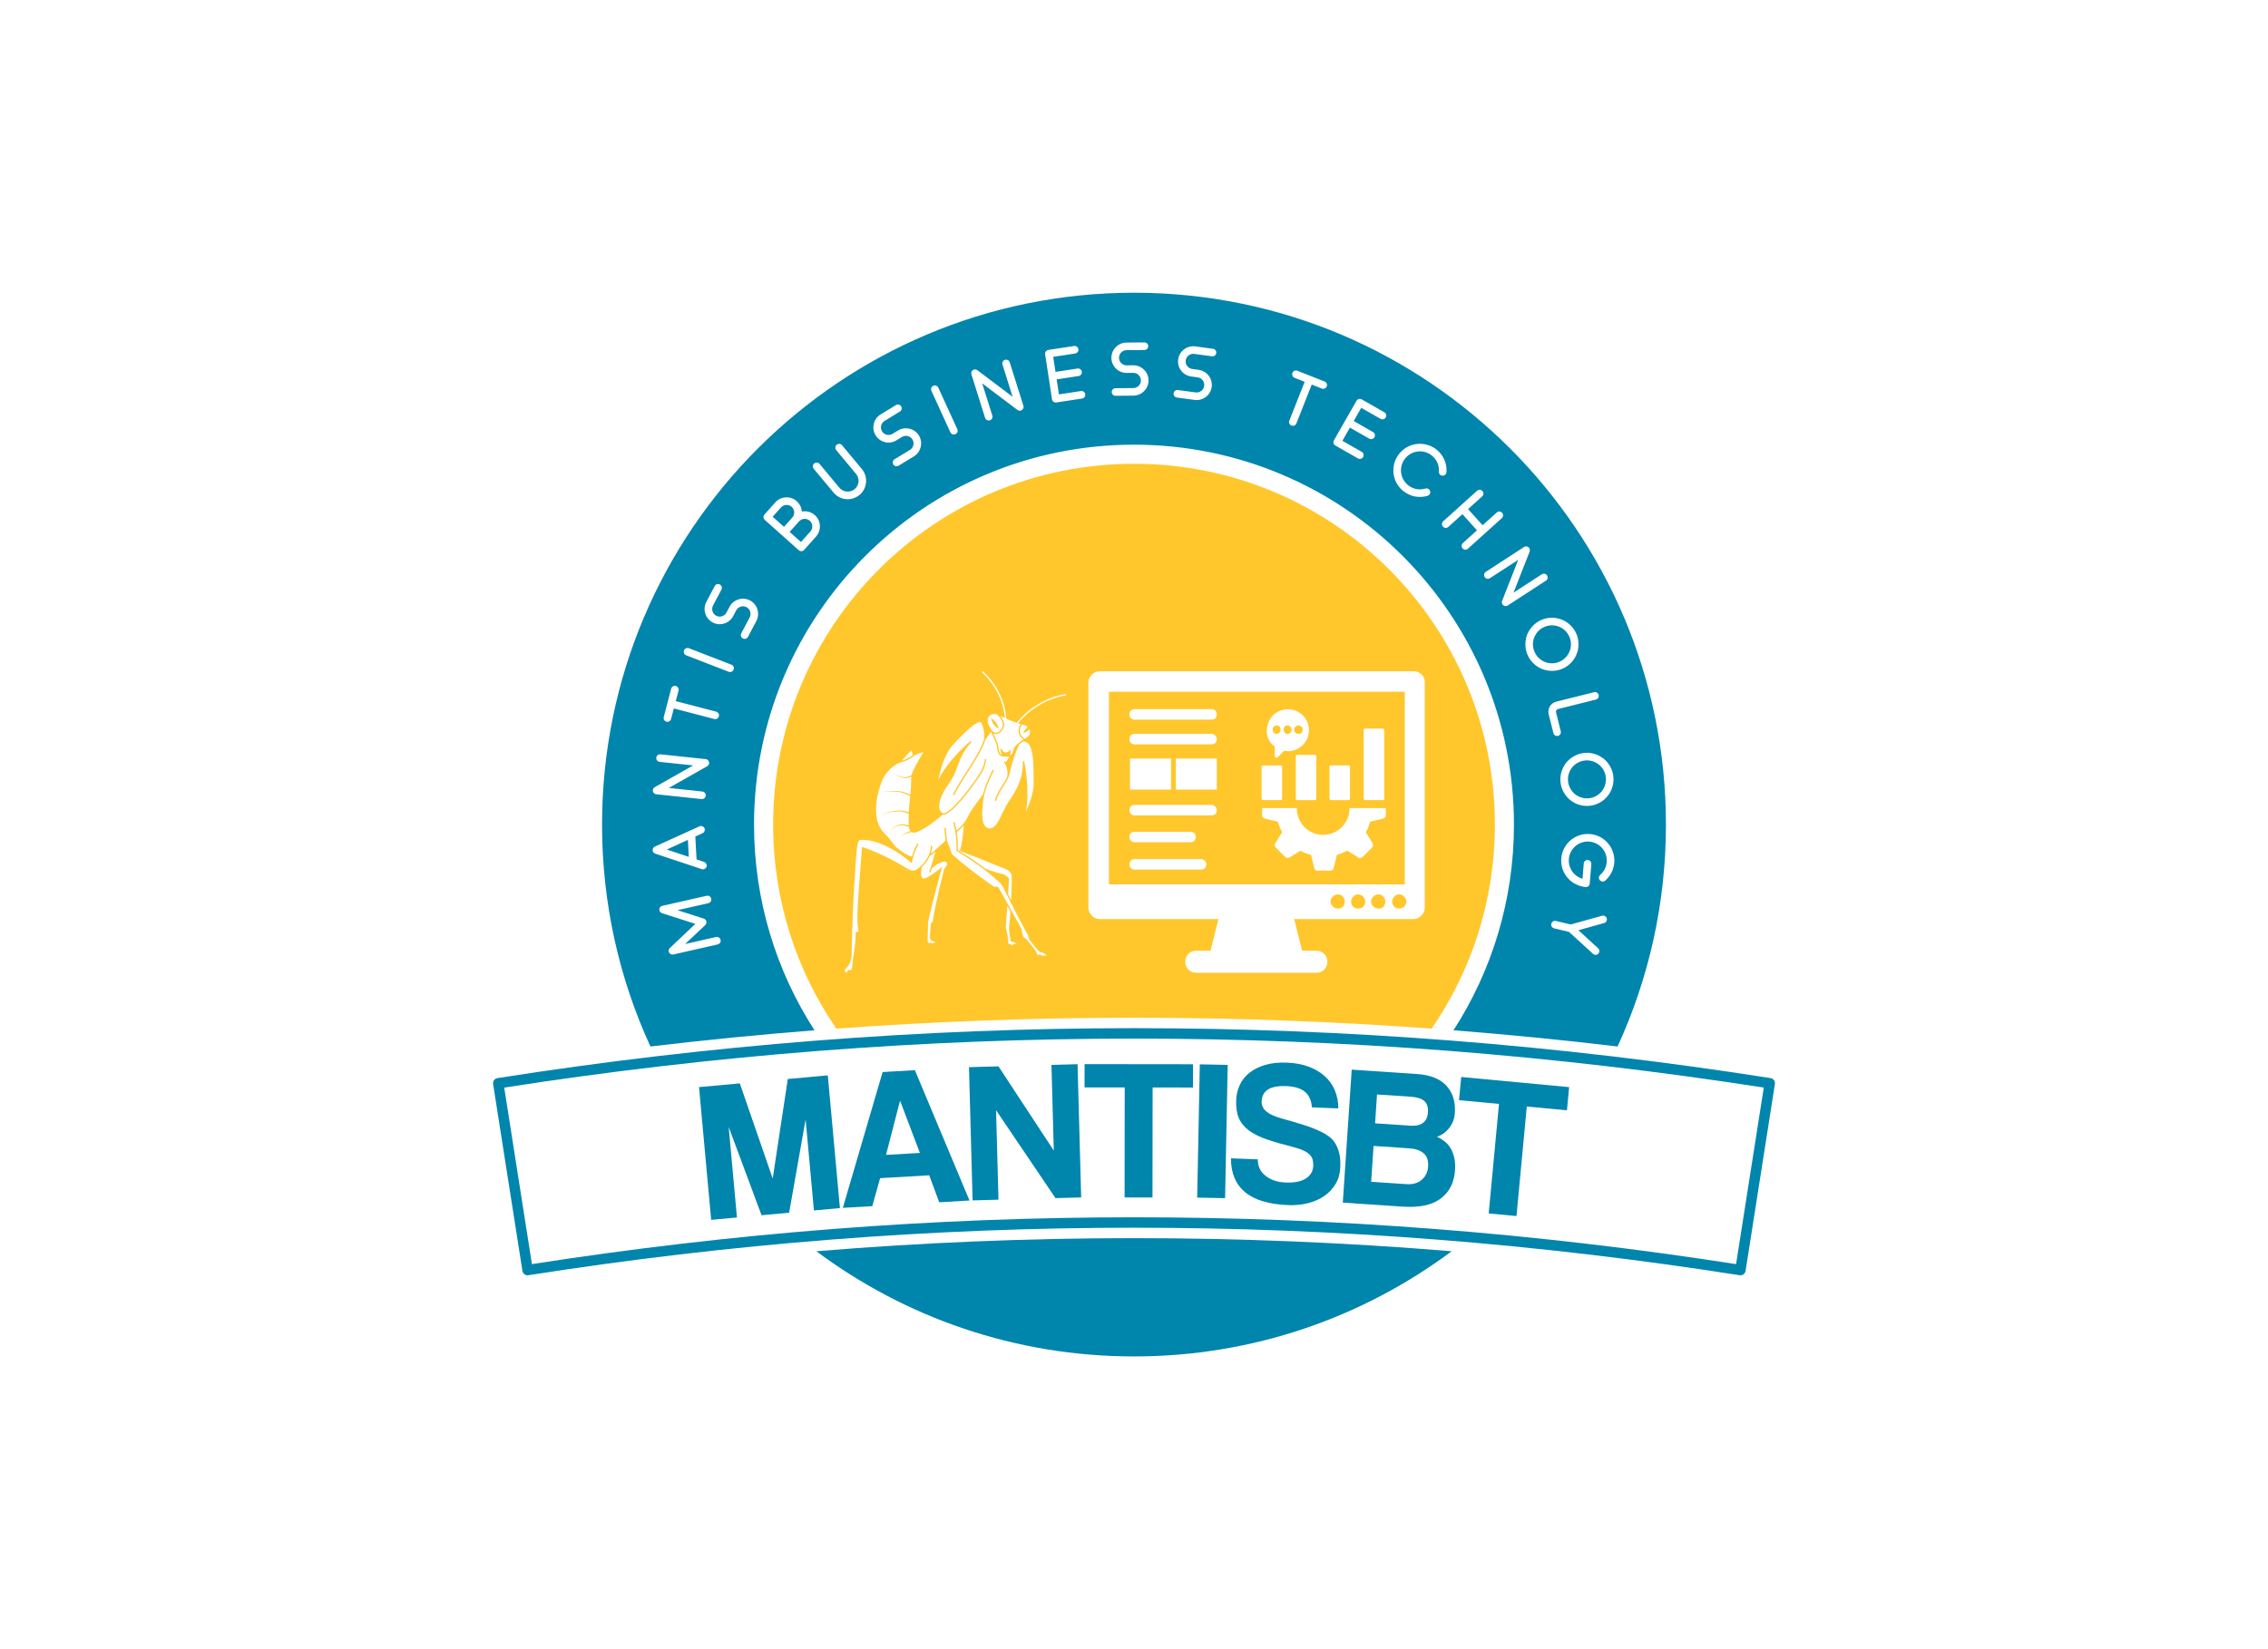 <svg xmlns:mydata="http://www.w3.org/2000/svg" mydata:contrastcolor="001489" mydata:template="Default" mydata:presentation="2.5" mydata:layouttype="undefined" mydata:specialfontid="undefined" mydata:id1="125" mydata:id2="484" mydata:companyname="MantisBT" mydata:companytagline="Mantis Business Technology" version="1.1" xmlns="http://www.w3.org/2000/svg" xmlns:xlink="http://www.w3.org/1999/xlink" viewBox="0 35 550 400"><g fill="none" fill-rule="none" stroke="none" stroke-width="1" stroke-linecap="butt" stroke-linejoin="miter" stroke-miterlimit="10" stroke-dasharray="" stroke-dashoffset="0" font-family="none" font-weight="none" font-size="none" text-anchor="none" style="mix-blend-mode: normal"><g data-paper-data="{&quot;isGlobalGroup&quot;:true,&quot;bounds&quot;:{&quot;x&quot;:119.56587635245597,&quot;y&quot;:106,&quot;width&quot;:310.86824729508805,&quot;height&quot;:258}}"><g data-paper-data="{&quot;isIcon&quot;:&quot;true&quot;,&quot;iconType&quot;:&quot;icon&quot;,&quot;rawIconId&quot;:&quot;combine_79339902-0c4b-4169-8bbb-c82a2b8aa6b7&quot;,&quot;selectedEffects&quot;:{&quot;container&quot;:&quot;circle_simple_filled&quot;,&quot;transformation&quot;:&quot;&quot;,&quot;pattern&quot;:&quot;&quot;},&quot;combineTerms&quot;:&quot;Mantis,Business Technology&quot;,&quot;isDetailed&quot;:true,&quot;fillRule&quot;:&quot;nonzero&quot;,&quot;blockLetter&quot;:&quot;O&quot;,&quot;blockLetterId&quot;:0,&quot;relativeBoundsIconToContainer&quot;:{&quot;top&quot;:-0.0035846388931259424,&quot;left&quot;:0.0010999424563973104},&quot;widthRatioIconToContainer&quot;:0.8036324700354273,&quot;heightRatioIconToContainer&quot;:0.4179276420516906,&quot;bounds&quot;:{&quot;x&quot;:187.487738328261,&quot;y&quot;:147.4876298704052,&quot;width&quot;:175.02462511140993,&quot;height&quot;:137.00397973934648},&quot;iconStyle&quot;:&quot;standalone&quot;,&quot;suitableAsStandaloneIcon&quot;:false}" fill="#ffc72c" fill-rule="evenodd"><path d="M275,147.488c-48.332,0 -87.512,39.181 -87.512,87.512c0,18.369 5.659,35.416 15.329,49.492c48.122,-3.521 96.244,-3.521 144.366,0c9.67,-14.076 15.33,-31.123 15.33,-49.492c0,-48.332 -39.18,-87.512 -87.512,-87.512zM246.543,210.316c0.577,-0.747 4.726,-5.819 11.833,-6.964c0.09,-0.015 0.175,0.046 0.19,0.133c0.015,0.088 -0.047,0.173 -0.135,0.187c-6.76,1.089 -10.79,5.783 -11.558,6.751c0.252,0.08 0.496,0.152 0.723,0.209c-0.26,0.281 -0.626,0.843 -0.6,1.77c0.033,1.056 0.822,1.723 1.23,1.998c-0.002,0.001 -0.005,0.002 -0.009,0.003c-0.094,0.058 -0.185,0.113 -0.27,0.169l-0.01,0.004c-0.068,0.043 -0.133,0.087 -0.194,0.128l-0.035,0.024c-0.096,0.067 -0.196,0.135 -0.296,0.206c-0.707,0.498 -1.466,1.108 -1.629,1.927c-0.153,0.771 -0.452,1.006 -0.65,1.16l-0.038,0.031c-0.041,0.032 -0.119,0.058 -0.213,0.076c0.281,-0.435 0.167,-0.98 0.159,-1.015l-0.084,-0.369l-0.211,0.313c-0.018,0.029 -0.041,0.055 -0.061,0.08c-0.006,0.009 -0.014,0.018 -0.022,0.026c-0.014,0.016 -0.029,0.031 -0.043,0.045c-0.009,0.01 -0.018,0.018 -0.029,0.028c-0.013,0.011 -0.026,0.023 -0.039,0.034c-0.01,0.009 -0.022,0.017 -0.033,0.025c-0.013,0.01 -0.026,0.018 -0.037,0.027c-0.015,0.009 -0.026,0.016 -0.039,0.024c-0.01,0.007 -0.022,0.015 -0.035,0.022c-0.013,0.007 -0.025,0.014 -0.039,0.021c-0.01,0.006 -0.02,0.012 -0.03,0.017c-0.015,0.007 -0.029,0.013 -0.044,0.02c-0.01,0.004 -0.018,0.008 -0.026,0.012c-0.017,0.006 -0.03,0.013 -0.047,0.018c-0.006,0.002 -0.012,0.005 -0.021,0.007c-0.017,0.006 -0.033,0.012 -0.049,0.017c-0.004,0.002 -0.008,0.002 -0.01,0.003c-0.145,0.044 -0.262,0.052 -0.295,0.053c-0.002,-0.001 -0.006,-0.002 -0.008,-0.002h-0.002c-0.337,-0.023 -0.775,-0.518 -0.916,-0.709l-0.295,-0.397v0.495c0,0.495 0.217,0.905 0.415,1.178c-0.645,-0.198 -0.771,-0.807 -0.919,-1.787c-0.034,-0.223 -0.069,-0.456 -0.116,-0.69c-0.009,-0.048 -0.02,-0.098 -0.035,-0.15l-0.012,-0.05c-0.011,-0.037 -0.021,-0.075 -0.034,-0.114c-0.005,-0.02 -0.011,-0.039 -0.018,-0.059c-0.013,-0.041 -0.026,-0.083 -0.041,-0.126c-0.006,-0.017 -0.011,-0.033 -0.017,-0.05c-0.043,-0.126 -0.094,-0.257 -0.149,-0.394c-0.001,-0.003 -0.003,-0.007 -0.004,-0.01c-0.027,-0.069 -0.056,-0.139 -0.087,-0.209c0,-0.002 0,-0.005 -0.002,-0.006c-0.217,-0.517 -0.492,-1.081 -0.758,-1.601c0.233,0.125 0.478,0.191 0.719,0.191c0.037,0 0.075,-0.002 0.112,-0.005c0.567,-0.05 1.084,-0.456 1.534,-1.206c0.735,-1.229 -0.053,-2.506 -0.661,-3.221c0.119,0.056 0.24,0.114 0.368,0.178c0.236,0.118 0.492,0.241 0.758,0.364c-0.057,-1.148 -0.596,-6.454 -5.508,-11.075c-0.065,-0.062 -0.069,-0.166 -0.007,-0.231c0.062,-0.066 0.166,-0.069 0.232,-0.007c5.272,4.962 5.599,10.718 5.616,11.466c0.811,0.364 1.707,0.727 2.53,1.006zM263.938,255.117v-54.51c0,-1.532 1.277,-2.808 2.808,-2.808h76.083c1.533,0 2.808,1.277 2.682,2.808v54.51c0,1.532 -1.277,2.808 -2.808,2.808h-28.851l1.915,7.659h3.448c1.531,0 2.681,1.149 2.681,2.682c0,1.531 -1.149,2.681 -2.681,2.681h-29.106c-1.532,0 -2.681,-1.149 -2.681,-2.681c0,-1.533 1.149,-2.682 2.681,-2.682h3.447l1.915,-7.659h-28.723c-1.532,0 -2.808,-1.277 -2.808,-2.808zM268.917,202.777v46.723h71.744v-46.723zM275.172,209.543c-0.766,0 -1.277,-0.511 -1.277,-1.277c0,-0.766 0.511,-1.277 1.277,-1.277h18.638c0.638,0 1.277,0.511 1.277,1.277c0,0.766 -0.511,1.277 -1.277,1.277zM309.768,218.735c-0.256,0.128 -0.639,0 -0.639,-0.255v-2.425c-1.531,-1.021 -2.297,-2.936 -1.787,-4.979c0.383,-1.915 1.915,-3.574 3.958,-3.957c3.192,-0.638 6.128,1.787 6.128,4.979c0,2.808 -2.298,5.106 -5.107,5.106c-0.256,0 -0.638,-0.128 -0.894,-0.128zM240.476,212.137c-0.034,-0.062 -0.066,-0.122 -0.099,-0.18l-0.014,-0.026c-0.27,-0.498 -0.471,-0.848 -0.496,-0.888c-0.472,-0.849 -0.553,-2.027 0.227,-2.539c0.337,-0.221 0.651,-0.324 0.984,-0.324c0.227,0 0.467,0.049 0.727,0.132c0.233,0.21 2.012,1.88 1.128,3.357c-0.391,0.656 -0.823,1.009 -1.279,1.049c-0.555,0.05 -1.001,-0.378 -1.178,-0.58zM240.362,209.251c0.092,0.774 0.605,1.456 0.605,1.456c0,0 0.487,0.7 1.194,1.032c-0.094,-0.775 -0.606,-1.456 -0.606,-1.456c0,0 -0.488,-0.7 -1.193,-1.032zM250.057,263.46c0.54,0.708 1.549,2.022 2.153,2.464l0.039,0.028l0.045,0.003c0.049,0.003 1.076,0.088 1.499,0.892c-0.216,-0.066 -0.479,-0.131 -0.63,-0.121c-0.157,0.009 -0.329,0.083 -0.454,0.147c-0.072,-0.12 -0.206,-0.261 -0.454,-0.321c-0.249,-0.058 -0.495,0.021 -0.664,0.101c-0.078,-0.333 -0.31,-0.964 -1.002,-1.799c-0.27,-0.326 -0.505,-0.622 -0.712,-0.884c-0.561,-0.71 -0.968,-1.226 -1.492,-1.556c-0.29,-0.182 -0.339,-0.468 -0.419,-0.938c-0.08,-0.459 -0.189,-1.086 -0.605,-1.85c-0.437,-0.799 -1.863,-3.364 -3.103,-5.591l-0.24,-0.426c-0.978,-1.757 -1.786,-3.203 -1.803,-3.236c-0.029,-0.049 -0.285,-0.468 -1.175,-0.292c-0.663,-0.461 -6.843,-4.785 -10.247,-7.986c-0.072,-0.26 -0.433,-1.539 -0.809,-2.321c-0.1,-0.209 -0.188,-0.494 -0.266,-0.822l-0.02,-0.092c-0.16,-0.715 -0.282,-1.685 -0.333,-2.664v-0.001c-0.007,-0.137 -0.014,-0.273 -0.018,-0.402l-0.327,0.01c0.004,0.132 0.011,0.27 0.018,0.41v0.015c0.019,0.333 0.046,0.684 0.083,1.033c0.002,0.017 0.003,0.035 0.006,0.052c0.009,0.086 0.018,0.173 0.029,0.26c0.004,0.035 0.009,0.069 0.014,0.104c0.009,0.066 0.018,0.133 0.027,0.199c0.004,0.044 0.01,0.085 0.017,0.129c0.007,0.052 0.015,0.104 0.024,0.156c0.007,0.051 0.015,0.102 0.024,0.152c0.006,0.038 0.012,0.075 0.018,0.112c0.011,0.061 0.021,0.122 0.033,0.18c0.004,0.019 0.008,0.038 0.012,0.056c0.012,0.061 0.022,0.12 0.034,0.177c-0.994,0.903 -2.01,1.823 -2.527,2.323c-0.394,0.382 -0.763,0.688 -1.132,0.94c0.004,-0.01 0.006,-0.022 0.011,-0.033c0.042,-0.119 0.08,-0.241 0.115,-0.363c0.011,-0.038 0.022,-0.078 0.033,-0.119c0.034,-0.128 0.067,-0.26 0.095,-0.394c0.001,-0.008 0.002,-0.016 0.003,-0.025c0.025,-0.127 0.045,-0.255 0.062,-0.386c0.006,-0.034 0.01,-0.069 0.014,-0.102c0.016,-0.136 0.029,-0.273 0.035,-0.414c0.004,-0.089 -0.066,-0.167 -0.155,-0.171c-0.091,-0.003 -0.167,0.065 -0.172,0.155c-0.003,0.097 -0.01,0.192 -0.02,0.287c-0.004,0.049 -0.01,0.097 -0.017,0.147c-0.006,0.045 -0.01,0.089 -0.017,0.135c-0.01,0.065 -0.022,0.131 -0.033,0.196c-0.005,0.026 -0.01,0.052 -0.014,0.077c-0.015,0.079 -0.033,0.159 -0.051,0.236c-0.003,0.011 -0.005,0.021 -0.007,0.033c-0.088,0.364 -0.211,0.724 -0.368,1.08l-0.051,0.119c-0.912,1.971 -2.625,3.251 -3.211,3.5c-0.685,0.292 -1.628,-0.198 -1.674,-0.222l-0.002,-0.001c-5.999,-3.78 -10.989,-5.345 -11.039,-5.361l-0.196,-0.061l-0.016,0.204c-0.535,6.844 -1.024,13.225 -1.1,16.078c-0.059,2.152 0.114,3.165 0.207,3.711c0.03,0.175 0.052,0.299 0.049,0.378c-0.006,0.155 -0.363,0.28 -0.551,0.312l-0.14,0.023l0.003,0.142c0.041,2.296 -0.275,4.113 -0.484,5.314c-0.092,0.527 -0.165,0.945 -0.182,1.254c-0.05,0.838 -0.142,1.603 -0.168,1.816c-0.16,0.166 -0.215,0.441 -0.232,0.647c-0.259,-0.077 -0.519,-0.035 -0.534,-0.032l-0.02,0.005c-0.289,0.084 -0.494,0.451 -0.596,0.682c-0.165,-0.107 -0.375,-0.287 -0.405,-0.502c-0.028,-0.2 0.099,-0.42 0.377,-0.654c1.142,-0.96 1.253,-2.942 1.256,-3.03c0.249,-13.594 1.1,-24.148 1.257,-25.661c0.172,-1.661 0.509,-2.226 0.606,-2.357c5.775,-0.603 12.471,5.404 12.539,5.466l0.223,0.202l0.049,-0.296c0.053,-0.327 0.12,-0.643 0.195,-0.949l0.04,-0.151c0.418,-1.591 1.071,-2.802 1.237,-3.095c0.002,-0.003 0.003,-0.006 0.004,-0.007c0.007,-0.014 0.013,-0.024 0.018,-0.033c0.01,-0.017 0.016,-0.027 0.017,-0.029c0.047,-0.076 0.022,-0.178 -0.056,-0.224c-0.077,-0.048 -0.177,-0.023 -0.224,0.055c-0.001,0.001 -0.002,0.003 -0.002,0.003c-0.051,0.083 -0.786,1.323 -1.269,3.085c-1.453,-0.414 -2.172,-0.994 -2.753,-1.464c-0.217,-0.175 -0.422,-0.341 -0.64,-0.481c-0.45,-0.285 -0.947,-0.939 -1.471,-1.628c-0.449,-0.591 -0.914,-1.202 -1.412,-1.672c-1.299,-1.228 -2.068,-2.694 -2.288,-4.354c-0.281,-2.128 -0.047,-4.616 0.643,-6.824c0.72,-2.307 0.965,-2.973 2.322,-4.477c1.296,-1.436 2.761,-1.915 2.798,-1.927c2.087,-0.482 3.145,-1.495 3.283,-1.634c0.679,-0.431 1.726,-0.732 2.275,-0.871c-0.528,0.908 -2,3.458 -2.526,4.608c-0.146,0.317 -0.239,0.628 -0.3,0.951c-0.027,0.015 -0.06,0.033 -0.102,0.057c-0.056,0.028 -0.121,0.065 -0.201,0.101c-0.08,0.037 -0.168,0.08 -0.268,0.116c-0.049,0.021 -0.102,0.041 -0.155,0.061c-0.054,0.018 -0.112,0.035 -0.17,0.053c-0.116,0.043 -0.242,0.057 -0.372,0.087c-0.064,0.007 -0.131,0.01 -0.197,0.017l-0.098,0.006l-0.108,-0.006c-0.071,-0.006 -0.146,-0.007 -0.218,-0.014l-0.213,-0.029c-0.143,-0.015 -0.285,-0.053 -0.425,-0.079c-0.139,-0.035 -0.276,-0.072 -0.408,-0.108c-0.13,-0.045 -0.257,-0.085 -0.375,-0.128c-0.115,-0.048 -0.225,-0.092 -0.328,-0.135c-0.098,-0.05 -0.186,-0.096 -0.267,-0.136c-0.082,-0.037 -0.144,-0.084 -0.2,-0.118c-0.109,-0.069 -0.171,-0.108 -0.171,-0.108c0,0 0.059,0.044 0.163,0.12c0.053,0.036 0.113,0.088 0.192,0.132c0.077,0.046 0.165,0.098 0.26,0.155c0.1,0.049 0.206,0.102 0.321,0.159c0.116,0.053 0.241,0.101 0.37,0.155c0.131,0.046 0.268,0.094 0.408,0.138c0.143,0.037 0.283,0.085 0.433,0.112l0.222,0.046c0.073,0.012 0.145,0.019 0.217,0.029l0.108,0.014c0.028,0.002 0.051,0.001 0.074,0.001h0.007c0.011,0 0.023,-0 0.035,0c0.029,-0.001 0.057,-0.001 0.086,-0.001c0.046,0 0.091,0 0.136,-0.003c0.141,-0.022 0.284,-0.029 0.41,-0.065c0.064,-0.016 0.127,-0.031 0.186,-0.045c0.059,-0.018 0.115,-0.036 0.17,-0.053c0.11,-0.033 0.206,-0.072 0.292,-0.104c0.046,-0.018 0.088,-0.034 0.126,-0.052c-0.053,0.445 -0.061,0.923 -0.071,1.476c-0.013,0.757 -0.029,1.699 -0.174,2.901c-0.002,0.01 -0.002,0.019 -0.003,0.029c-0.022,-0.012 -0.041,-0.023 -0.064,-0.034c-0.092,-0.048 -0.202,-0.107 -0.333,-0.164c-0.065,-0.031 -0.134,-0.063 -0.207,-0.096c-0.075,-0.03 -0.152,-0.063 -0.234,-0.096c-0.161,-0.07 -0.343,-0.128 -0.535,-0.192c-0.189,-0.069 -0.4,-0.11 -0.611,-0.169c-0.108,-0.022 -0.218,-0.037 -0.331,-0.057c-0.056,-0.01 -0.112,-0.019 -0.169,-0.029l-0.043,-0.006c-0.008,-0.001 -0.009,-0.002 -0.025,-0.004l-0.021,-0.002l-0.084,-0.006c-0.225,-0.016 -0.456,-0.034 -0.686,-0.051c-0.185,-0.02 -0.373,-0.02 -0.56,-0.019h-0.004c-0.043,0 -0.085,0 -0.127,0c-0.07,0 -0.139,0 -0.209,-0c-0.157,-0.001 -0.312,-0.001 -0.462,0.004c-0.216,0.012 -0.425,0.025 -0.623,0.036c-0.198,0.013 -0.386,0.018 -0.558,0.036c-0.689,0.061 -1.148,0.102 -1.148,0.102c0,0 0.461,-0.021 1.151,-0.05c0.173,-0.011 0.359,-0.007 0.558,-0.012c0.197,-0.002 0.406,-0.006 0.622,-0.008c0.215,0.001 0.437,0.018 0.663,0.025c0.224,0.011 0.453,0.014 0.681,0.049c0.229,0.028 0.457,0.055 0.683,0.083l0.084,0.01l0.021,0.002l0.017,0.004l0.041,0.008c0.053,0.013 0.108,0.024 0.161,0.035c0.108,0.023 0.213,0.043 0.316,0.069c0.202,0.066 0.402,0.113 0.582,0.188c0.183,0.071 0.355,0.134 0.508,0.209c0.077,0.036 0.151,0.069 0.221,0.102c0.07,0.035 0.135,0.069 0.196,0.1c0.124,0.061 0.227,0.124 0.313,0.172c0.077,0.043 0.132,0.079 0.176,0.107c-0.174,1.495 -0.287,2.775 -0.341,3.924c-0.021,-0.01 -0.044,-0.021 -0.067,-0.029c-0.049,-0.022 -0.103,-0.045 -0.162,-0.071c-0.061,-0.021 -0.126,-0.045 -0.195,-0.07c-0.137,-0.055 -0.3,-0.093 -0.473,-0.143c-0.175,-0.046 -0.37,-0.073 -0.573,-0.112c-0.102,-0.01 -0.208,-0.019 -0.316,-0.028c-0.028,-0.002 -0.056,-0.005 -0.085,-0.007c-0.081,-0.008 -0.163,-0.015 -0.247,-0.01c-0.112,0.002 -0.226,0.005 -0.343,0.006c-0.058,0.002 -0.114,0 -0.176,0.005l-0.171,0.018c-0.23,0.023 -0.465,0.043 -0.7,0.082c-0.116,0.018 -0.234,0.035 -0.351,0.052c-0.116,0.022 -0.231,0.045 -0.345,0.068c-0.229,0.04 -0.45,0.102 -0.665,0.155c-0.216,0.049 -0.417,0.127 -0.611,0.185c-0.193,0.061 -0.369,0.141 -0.534,0.202c-0.165,0.063 -0.308,0.144 -0.438,0.203c-0.132,0.058 -0.238,0.124 -0.326,0.177c-0.178,0.104 -0.279,0.165 -0.279,0.165c0,0 0.103,-0.055 0.284,-0.152c0.09,-0.049 0.199,-0.11 0.333,-0.163c0.132,-0.053 0.276,-0.128 0.444,-0.183c0.167,-0.054 0.344,-0.126 0.538,-0.178c0.196,-0.049 0.398,-0.118 0.614,-0.157c0.215,-0.045 0.435,-0.096 0.664,-0.126c0.114,-0.018 0.228,-0.035 0.343,-0.053c0.116,-0.012 0.232,-0.023 0.348,-0.036c0.229,-0.028 0.465,-0.039 0.695,-0.051l0.173,-0.01c0.04,-0.001 0.083,0 0.126,0.002h0c0.014,0 0.027,0.001 0.04,0.001c0.111,0.002 0.221,0.004 0.328,0.007c0.079,-0.002 0.156,0.009 0.232,0.019c0.028,0.004 0.056,0.008 0.084,0.011c0.103,0.013 0.203,0.026 0.3,0.04c0.192,0.045 0.376,0.079 0.54,0.13c0.162,0.054 0.315,0.096 0.441,0.155c0.065,0.027 0.124,0.05 0.18,0.074c0.054,0.026 0.103,0.05 0.148,0.072c0.083,0.039 0.141,0.075 0.185,0.1c-0.037,0.989 -0.031,1.885 0.016,2.745c0.002,0.017 0.003,0.033 0.005,0.049c-0.148,-0.041 -0.355,-0.1 -0.61,-0.15c-0.127,-0.03 -0.27,-0.052 -0.42,-0.074c-0.074,-0.013 -0.152,-0.017 -0.234,-0.025c-0.022,-0.001 -0.044,-0.003 -0.066,-0.005c-0.059,-0.005 -0.118,-0.01 -0.18,-0.005c-0.087,0.004 -0.168,0.001 -0.262,0.013c-0.082,0.013 -0.165,0.026 -0.249,0.041c-0.17,0.045 -0.348,0.082 -0.509,0.15c-0.083,0.03 -0.165,0.059 -0.246,0.092c-0.079,0.039 -0.156,0.076 -0.234,0.115c-0.158,0.067 -0.296,0.167 -0.437,0.249c-0.036,0.022 -0.07,0.043 -0.104,0.064c-0.031,0.023 -0.063,0.048 -0.095,0.072c-0.061,0.049 -0.123,0.095 -0.182,0.141c-0.123,0.085 -0.221,0.188 -0.315,0.278c-0.092,0.092 -0.185,0.167 -0.249,0.25c-0.067,0.081 -0.126,0.153 -0.174,0.211c-0.095,0.116 -0.151,0.183 -0.151,0.183c0,0 0.059,-0.064 0.162,-0.175c0.051,-0.055 0.113,-0.12 0.185,-0.198c0.068,-0.08 0.166,-0.148 0.261,-0.234c0.098,-0.082 0.2,-0.178 0.326,-0.254c0.061,-0.042 0.123,-0.084 0.186,-0.127c0.031,-0.022 0.064,-0.043 0.096,-0.065c0.034,-0.018 0.069,-0.037 0.104,-0.057c0.142,-0.072 0.282,-0.16 0.441,-0.218c0.076,-0.032 0.154,-0.063 0.232,-0.096c0.08,-0.027 0.161,-0.05 0.242,-0.075c0.161,-0.057 0.323,-0.077 0.483,-0.112c0.085,-0.009 0.167,-0.016 0.25,-0.026c0.044,-0.003 0.092,-0.001 0.14,0.001h0.002c0.03,0.001 0.059,0.003 0.087,0.003c0.057,-0.002 0.114,0.007 0.171,0.015c0.019,0.003 0.037,0.006 0.056,0.008c0.074,0.012 0.147,0.019 0.218,0.036c0.142,0.029 0.275,0.058 0.397,0.094c0.244,0.065 0.445,0.134 0.585,0.183c0.049,0.019 0.09,0.033 0.123,0.046c0.063,0.456 0.188,0.801 0.383,1.035c-0.048,0.013 -0.099,0.025 -0.153,0.042c-0.288,0.079 -0.662,0.217 -1.012,0.398c-0.176,0.088 -0.344,0.189 -0.496,0.291c-0.078,0.048 -0.148,0.104 -0.216,0.154c-0.069,0.049 -0.13,0.098 -0.185,0.147c-0.113,0.092 -0.201,0.176 -0.261,0.237c-0.06,0.058 -0.096,0.092 -0.096,0.092c0,0 0.038,-0.03 0.105,-0.081c0.066,-0.055 0.161,-0.127 0.283,-0.207c0.059,-0.041 0.124,-0.083 0.197,-0.124c0.072,-0.041 0.144,-0.088 0.226,-0.127c0.159,-0.084 0.333,-0.164 0.511,-0.231c0.356,-0.139 0.726,-0.233 1.005,-0.279c0.14,-0.026 0.255,-0.038 0.336,-0.046c0.031,-0.003 0.054,-0.005 0.073,-0.006c0.555,0.293 1.266,0.003 1.827,-0.286c0.947,-0.488 2.375,-1.224 4.93,-3.299c0.217,-0.175 0.455,-0.401 0.712,-0.671c0.007,0.002 0.015,0.003 0.024,0.004c0.01,0.003 0.019,0.005 0.029,0.006c0.047,0.01 0.094,0.014 0.144,0.014h0.006c0.008,0 0.017,-0.001 0.026,-0.001c0.027,-0.002 0.055,-0.002 0.083,-0.004c0.017,-0.003 0.034,-0.006 0.05,-0.008c0.02,-0.003 0.042,-0.006 0.064,-0.01c0.021,-0.004 0.042,-0.01 0.064,-0.015c0.018,-0.005 0.036,-0.01 0.054,-0.014c0.025,-0.007 0.05,-0.017 0.076,-0.025c0.016,-0.006 0.03,-0.01 0.047,-0.016c0.028,-0.01 0.058,-0.022 0.086,-0.034c0.013,-0.006 0.026,-0.011 0.041,-0.017c0.031,-0.013 0.064,-0.029 0.098,-0.045c0.011,-0.006 0.02,-0.009 0.032,-0.016c0.037,-0.018 0.073,-0.037 0.11,-0.057c0.008,-0.005 0.015,-0.007 0.023,-0.013c0.04,-0.022 0.08,-0.046 0.123,-0.069c0.005,-0.003 0.01,-0.006 0.015,-0.008c0.045,-0.028 0.089,-0.056 0.135,-0.085c0.002,-0.001 0.003,-0.002 0.005,-0.003c2.401,-1.551 6.282,-6.814 7.79,-9.155c0.002,-0.003 0.004,-0.005 0.006,-0.008c0.029,-0.045 0.056,-0.086 0.082,-0.128c0.006,-0.006 0.009,-0.013 0.014,-0.02c0.023,-0.038 0.047,-0.073 0.069,-0.108c0.009,-0.014 0.017,-0.029 0.026,-0.043c0.017,-0.026 0.034,-0.054 0.05,-0.08c0.012,-0.021 0.024,-0.041 0.037,-0.061c0.011,-0.018 0.022,-0.037 0.034,-0.054c0.022,-0.037 0.044,-0.073 0.064,-0.108c0.564,-0.958 0.922,-2.021 1.063,-3.159c0.01,-0.09 -0.053,-0.171 -0.142,-0.183c-0.09,-0.011 -0.171,0.053 -0.183,0.142c-0.135,1.094 -0.478,2.114 -1.019,3.034c-0.774,1.312 -2.515,3.779 -4.33,5.956c-0.121,0.146 -0.243,0.29 -0.364,0.431c-3.16,3.697 -4.201,3.763 -4.503,3.62l-0.001,-0.001c-0.4,-0.191 -0.665,-0.535 -0.787,-1.023c-0.351,-1.399 0.508,-3.734 2.242,-6.091c1.105,-1.503 1.645,-2.936 2.164,-4.322c0.681,-1.812 1.386,-3.686 3.365,-5.841l-0.223,-0.237c-0.058,0.047 -5.381,4.41 -7.877,9.525c0.465,-2.204 1.576,-6.409 3.62,-8.619c3.509,-3.794 5.736,-5.641 6.612,-5.493c0.143,0.024 0.241,0.107 0.308,0.262c0.011,0.024 1.069,2.417 0.504,4.259c-0.586,1.913 -3.269,6.255 -4.576,8.155c-1.288,1.872 -2.822,4.795 -2.839,4.824c-0.042,0.08 -0.01,0.178 0.069,0.221c0.08,0.042 0.178,0.012 0.221,-0.069c0.015,-0.028 1.543,-2.934 2.819,-4.791c1.315,-1.914 4.022,-6.297 4.618,-8.243c0.033,-0.108 0.061,-0.219 0.084,-0.33l0.01,0.006c0.599,-0.878 1.121,-1.577 1.37,-1.903c0.106,0.198 0.213,0.41 0.324,0.627c0.002,0.001 0.002,0.003 0.002,0.004c0.037,0.073 0.075,0.147 0.111,0.222c0.028,0.055 0.056,0.109 0.081,0.162c0.004,0.012 0.01,0.024 0.017,0.036c0.422,0.864 0.7,1.548 0.812,1.992c0.008,0.033 0.015,0.065 0.021,0.096c0.002,0.007 0.004,0.015 0.006,0.022c0.001,0.009 0.002,0.018 0.004,0.027c0.043,0.219 0.077,0.44 0.108,0.654c0.16,1.068 0.312,2.077 1.66,2.131l0.466,0.019l0.493,-0.018c0.047,0 0.175,-0.002 0.325,-0.018c-0.3,0.69 -0.655,1.166 -0.845,1.393c-0.084,-0.121 -0.143,-0.191 -0.153,-0.202c-0.059,-0.068 -0.164,-0.073 -0.231,-0.013c-0.068,0.06 -0.072,0.163 -0.013,0.23l0.001,0.001c0.036,0.043 1.053,1.253 0.773,3.431c-0.324,0.798 -0.774,1.496 -1.243,2.219c-0.663,1.023 -1.346,2.08 -1.747,3.528c-0.023,0.086 0.029,0.176 0.115,0.201c0.015,0.004 0.029,0.006 0.044,0.006c0.072,0 0.138,-0.047 0.159,-0.121c0.386,-1.399 1.057,-2.435 1.706,-3.436c0.477,-0.735 0.933,-1.443 1.267,-2.26c0.006,-0.01 0.009,-0.021 0.013,-0.033c0.174,-0.43 0.312,-0.888 0.397,-1.397c0.441,-2.6 2.002,-6.121 2.172,-6.499c0.244,-0.192 0.5,-0.369 0.739,-0.533l0.034,-0.024c0.048,-0.033 0.097,-0.066 0.15,-0.1c0.46,-0.031 0.846,0.1 1.173,0.397c1.345,1.225 1.374,5.063 1.394,7.865c0.004,0.626 0.007,1.217 0.024,1.738c0.078,2.323 -1.092,5.24 -1.889,6.943c1.069,-5.204 -0.402,-12.131 -0.419,-12.209l-0.323,0.039c0.122,4.468 -1.795,7.329 -3.194,9.419l-0.003,0.005c-0.395,0.59 -0.737,1.1 -0.988,1.576c-0.217,0.413 -0.434,0.877 -0.665,1.37c-0.864,1.846 -1.832,3.916 -3.146,3.916c-0.129,0 -0.262,-0.02 -0.397,-0.061c-1.812,-0.558 -1.594,-3.957 -1.143,-7.207c0.043,-0.312 0.108,-0.638 0.19,-0.97c0.012,-0.046 0.021,-0.092 0.034,-0.137c0.015,-0.06 0.031,-0.12 0.048,-0.18c0.006,-0.027 0.014,-0.055 0.021,-0.081c0.026,-0.09 0.051,-0.181 0.078,-0.271c0.003,-0.01 0.006,-0.022 0.01,-0.032c0.025,-0.08 0.049,-0.161 0.074,-0.242c0.006,-0.02 0.013,-0.041 0.019,-0.06c0.022,-0.072 0.046,-0.144 0.071,-0.217c0.006,-0.021 0.013,-0.043 0.021,-0.064c0.023,-0.071 0.048,-0.142 0.072,-0.212c0.006,-0.022 0.015,-0.042 0.022,-0.064c0.025,-0.073 0.051,-0.144 0.076,-0.214c0.007,-0.019 0.014,-0.039 0.021,-0.058c0.029,-0.073 0.055,-0.148 0.082,-0.221c0.006,-0.016 0.012,-0.032 0.018,-0.047c0.029,-0.08 0.061,-0.16 0.092,-0.24c0.003,-0.008 0.006,-0.017 0.01,-0.025c0.175,-0.449 0.356,-0.883 0.531,-1.279c0.003,-0.006 0.006,-0.014 0.01,-0.021c0.031,-0.07 0.061,-0.14 0.092,-0.207c0.004,-0.01 0.009,-0.022 0.014,-0.032c0.029,-0.065 0.059,-0.129 0.088,-0.193c0.004,-0.01 0.009,-0.019 0.013,-0.029c0.029,-0.064 0.058,-0.125 0.085,-0.186c0.005,-0.006 0.009,-0.015 0.013,-0.023c0.029,-0.063 0.057,-0.124 0.086,-0.183c0.002,-0.006 0.005,-0.011 0.007,-0.016c0.124,-0.261 0.235,-0.488 0.328,-0.672c0,-0.001 0.001,-0.003 0.002,-0.004c0.02,-0.043 0.041,-0.084 0.061,-0.122c0.003,-0.007 0.007,-0.014 0.01,-0.021c0.017,-0.032 0.033,-0.062 0.047,-0.09c0.002,-0.007 0.006,-0.014 0.01,-0.021c0.014,-0.028 0.028,-0.053 0.039,-0.076c0.003,-0.006 0.007,-0.012 0.01,-0.018c0.013,-0.022 0.022,-0.042 0.032,-0.059c0.002,-0.006 0.004,-0.01 0.007,-0.014c0.01,-0.019 0.019,-0.037 0.026,-0.051l0.001,-0.002c0.008,-0.014 0.013,-0.027 0.018,-0.035l0.002,-0.001c0.005,-0.008 0.006,-0.013 0.009,-0.014c0.01,-0.021 0.016,-0.041 0.018,-0.063c0,-0.002 -0.002,-0.006 -0.002,-0.009c0.003,-0.061 -0.026,-0.12 -0.084,-0.151c-0.008,-0.005 -0.018,-0.005 -0.026,-0.008c-0.013,-0.004 -0.023,-0.01 -0.035,-0.01c-0.063,-0.006 -0.127,0.026 -0.159,0.085c-0.078,0.144 -1.722,3.209 -2.353,5.876c-1.161,1.515 -2.098,2.831 -2.55,3.501c-0.388,0.575 -0.677,1.116 -0.955,1.641c-0.484,0.912 -0.942,1.77 -1.852,2.656c-0.264,0.256 -0.606,0.579 -1.045,0.984c-0.2,-1.172 -0.416,-1.876 -0.441,-1.959c-0.002,-0.005 -0.002,-0.009 -0.002,-0.01c-0.028,-0.086 -0.12,-0.132 -0.206,-0.105c-0.086,0.027 -0.133,0.119 -0.106,0.206c0.009,0.026 0.874,2.787 0.758,6.663l-0.002,0.096l0.083,0.049c0.06,0.036 6.085,3.594 9.565,6.96l0.035,0.026c0.01,0.004 1.062,0.598 1.738,2.009c0.178,0.367 0.43,0.888 0.753,1.544v0.002l0.021,0.039c0.002,0.006 0.006,0.014 0.01,0.023c0.06,0.118 0.121,0.241 0.183,0.367c0.129,0.26 0.262,0.526 0.397,0.794c0.013,0.026 0.025,0.053 0.037,0.078c0.092,0.182 0.184,0.366 0.278,0.552c0.013,0.024 0.025,0.049 0.037,0.073c0.033,0.065 0.063,0.126 0.096,0.19l0.276,0.546v-0.002c0.993,1.954 2.282,4.427 3.837,7.289c0.029,0.147 0.175,0.833 0.473,1.198c0.057,0.071 0.155,0.2 0.282,0.364zM247.966,210.731c0.558,0.156 0.966,0.338 1.252,0.574c-0.122,0.101 -0.196,0.172 -0.196,0.172c0,0 -0.626,0.578 -0.857,1.323c0.753,-0.198 1.359,-0.799 1.359,-0.799c0,0 0.051,-0.045 0.127,-0.128c0.082,0.188 0.132,0.402 0.151,0.648c0.065,0.755 -0.606,1.273 -1.267,1.69c-0.273,-0.164 -1.182,-0.786 -1.212,-1.817c-0.031,-1.021 0.475,-1.523 0.643,-1.663zM308.619,211.969c0,0.638 0.51,1.021 1.021,1.021c0.51,0 0.894,-0.383 0.894,-1.021c0,-0.638 -0.383,-1.021 -0.894,-1.021c-0.511,0 -1.021,0.383 -1.021,1.021zM311.299,211.969c0,0.638 0.383,1.021 0.894,1.021c0.638,0 1.021,-0.383 1.021,-1.021c0,-0.638 -0.51,-1.021 -1.021,-1.021c-0.51,0 -0.894,0.383 -0.894,1.021zM313.852,211.969c0,0.638 0.383,1.021 1.021,1.021c0.639,0 1.021,-0.383 1.021,-1.021c0,-0.638 -0.51,-1.021 -1.021,-1.021c-0.51,0 -1.021,0.383 -1.021,1.021zM330.703,228.692v-16.595c0,-0.255 0.128,-0.383 0.383,-0.383h4.212c0.256,0 0.383,0.128 0.383,0.383v16.595c0,0.255 -0.128,0.383 -0.383,0.383h-4.212c-0.256,0 -0.383,-0.128 -0.383,-0.383zM275.172,215.543c-0.766,0 -1.277,-0.511 -1.277,-1.277c0,-0.766 0.511,-1.277 1.277,-1.277h18.638c0.638,0 1.277,0.638 1.277,1.277c0,0.766 -0.511,1.277 -1.277,1.277zM221.027,217c0.227,0.473 0.297,0.941 0.317,1.116c-0.213,0.198 -1.088,0.942 -2.641,1.391c0.872,-1.115 1.932,-2.14 2.324,-2.507zM318.831,229.075h-4.212c-0.256,0 -0.383,-0.128 -0.383,-0.383v-10.213c0,-0.255 0.128,-0.383 0.383,-0.383h4.212c0.256,0 0.383,0.128 0.383,0.383v10.213c0,0.255 -0.128,0.383 -0.383,0.383zM274.023,218.99h9.957v7.532h-9.957zM285.13,218.99h9.957v7.532h-9.957zM310.917,221.032v7.659c0,0.255 -0.128,0.383 -0.383,0.383h-4.213c-0.127,0 -0.382,-0.128 -0.382,-0.383v-7.659c0,-0.255 0.128,-0.383 0.382,-0.383h4.213c0.256,0 0.383,0.128 0.383,0.383zM327.384,221.032v7.659c0,0.255 -0.128,0.383 -0.383,0.383h-4.212c-0.128,0 -0.383,-0.128 -0.383,-0.383v-7.659c0,-0.255 0.128,-0.383 0.383,-0.383h4.212c0.256,0 0.383,0.128 0.383,0.383zM275.172,232.777c-0.766,0 -1.277,-0.511 -1.277,-1.277c0,-0.766 0.511,-1.277 1.277,-1.277h18.638c0.638,0 1.277,0.511 1.277,1.277c0,0.766 -0.511,1.277 -1.277,1.277zM314.491,231.117c0,3.447 2.808,6.383 6.383,6.383c3.446,0 6.383,-2.808 6.383,-6.383c0,-0.128 0,-0.128 0.383,-0.128h8.425v1.787c0,0.383 -0.256,0.638 -0.639,0.766l-3.191,0.766c-0.256,0.894 -0.511,1.787 -1.021,2.553l1.659,2.681c0.128,0.383 0.128,0.766 -0.128,1.021l-2.297,2.298c-0.256,0.255 -0.767,0.383 -1.021,0.128l-2.681,-1.66c-0.767,0.383 -1.66,0.766 -2.554,1.021l-0.766,3.191c-0.128,0.383 -0.382,0.638 -0.766,0.638h-3.192c-0.382,0 -0.638,-0.255 -0.766,-0.638l-0.766,-3.191c-0.894,-0.255 -1.787,-0.511 -2.553,-1.021l-2.681,1.66c-0.383,0.128 -0.767,0.128 -1.021,-0.128l-2.298,-2.298c-0.256,-0.255 -0.382,-0.766 -0.128,-1.021l1.66,-2.681c-0.383,-0.766 -0.767,-1.66 -1.021,-2.553l-3.192,-0.766c-0.383,-0.128 -0.638,-0.383 -0.638,-0.766v-1.787h8.425zM244.768,252.5c-0.095,-0.191 -0.189,-0.382 -0.281,-0.566c-0.008,-0.017 -0.018,-0.035 -0.025,-0.052c0.104,-1.63 0.182,-2.889 0.226,-3.739l0.002,-0.05l-0.025,-0.043c-0.022,-0.037 -0.546,-0.891 -1.977,-1.158c-1.292,-0.24 -3.555,-1.135 -3.75,-1.212c-2.939,-2.261 -6.105,-4.175 -6.654,-4.504c0.044,-1.699 -0.098,-3.183 -0.272,-4.319c0.518,-0.477 0.915,-0.852 1.212,-1.139c0.184,-0.179 0.349,-0.355 0.5,-0.533c-0.071,1.198 -0.304,4.255 -0.918,6.029l-0.051,0.15l0.147,0.057c0.022,0.007 2.06,0.792 4.69,1.833c2.374,0.942 4.468,1.788 6.228,2.521c0.014,0.004 1.433,0.511 1.521,1.625c0.051,0.63 0.01,2.992 -0.143,5.971c-0.022,-0.045 -0.044,-0.088 -0.066,-0.131c-0.085,-0.172 -0.172,-0.344 -0.255,-0.513c-0.039,-0.076 -0.077,-0.152 -0.113,-0.226zM288.704,236.734c0.766,0 1.277,0.511 1.277,1.277c0,0.766 -0.511,1.277 -1.277,1.277h-13.532c-0.766,0 -1.277,-0.511 -1.277,-1.277c0,-0.766 0.511,-1.277 1.277,-1.277zM225.645,246.539c0.117,-0.311 0.237,-0.649 0.355,-1.001l0.008,0.011c1.354,-1.107 2.572,-1.683 3.253,-1.539c0.178,0.037 0.301,0.12 0.37,0.247c0.213,0.413 -0.362,1.153 -0.602,1.404l-0.029,0.03l-0.01,0.041c-1.564,5.979 -2.613,11.291 -2.715,12.241c-0.084,0.776 -0.428,0.936 -0.428,0.936l-0.094,0.038l-0.01,0.1c-0.001,0.017 -0.163,1.839 -0.218,2.686c-0.057,0.877 0.068,1.454 0.865,1.613c0.237,0.048 0.39,0.162 0.484,0.276c-0.079,-0.014 -0.167,-0.02 -0.249,-0.009c-0.187,0.023 -0.335,0.138 -0.43,0.238c-0.129,-0.1 -0.327,-0.226 -0.504,-0.226c-0.147,0 -0.343,0.091 -0.499,0.175c-0.042,-0.364 -0.191,-0.594 -0.275,-0.699c0.108,-1.223 0.121,-4.074 0.123,-4.347c0.962,-4.572 3.271,-12.915 3.294,-12.998l0.14,-0.507l-0.403,0.338c-0.886,0.74 -3.365,2.626 -4.197,2.47c-0.123,-0.024 -0.22,-0.092 -0.298,-0.212c-0.367,-0.558 -0.163,-1.99 -0.042,-2.547c0.692,-0.649 1.449,-1.56 1.956,-2.68c0.454,-0.268 0.892,-0.596 1.359,-1.026c-0.286,1.037 -0.926,3.289 -1.508,4.83c-0.032,0.084 0.011,0.18 0.095,0.211c0.018,0.006 0.039,0.01 0.057,0.01c0.066,0 0.129,-0.04 0.153,-0.106zM275.172,245.926c-0.766,0 -1.277,-0.511 -1.277,-1.277c0,-0.766 0.511,-1.277 1.277,-1.277h16.085c0.638,0 1.277,0.511 1.277,1.277c0,0.766 -0.511,1.277 -1.277,1.277zM322.661,253.713c0,0.894 0.894,1.66 1.787,1.66c1.021,0 1.659,-0.638 1.659,-1.66c0,-1.021 -0.766,-1.787 -1.659,-1.787c-1.021,0 -1.787,0.894 -1.787,1.787zM327.64,253.713c0,0.894 0.766,1.66 1.659,1.66c1.021,0 1.787,-0.638 1.787,-1.66c0,-1.021 -0.894,-1.787 -1.787,-1.787c-0.894,0 -1.659,0.894 -1.659,1.787zM332.49,253.713c0,0.894 0.895,1.66 1.788,1.66c1.021,0 1.659,-0.638 1.659,-1.66c0,-1.021 -0.766,-1.787 -1.659,-1.787c-1.021,0 -1.788,0.894 -1.788,1.787zM337.597,253.713c0,0.894 0.766,1.66 1.659,1.66c0.894,0 1.787,-0.638 1.787,-1.66c0,-1.021 -0.894,-1.787 -1.787,-1.787c-0.894,0 -1.659,0.894 -1.659,1.787zM244.689,260.132c0,0.014 0.072,1.3 0.406,3.115l0.022,0.124l0.125,0.01c0.011,0 0.99,0.088 1.292,0.672c-0.17,-0.079 -0.375,-0.147 -0.534,-0.129c-0.231,0.023 -0.445,0.237 -0.574,0.402c-0.178,-0.178 -0.505,-0.441 -0.878,-0.441c-0.014,0 -0.031,0 -0.045,0c0,-0.348 -0.012,-1.081 -0.123,-1.715c-0.137,-0.776 -0.425,-2.104 -0.469,-2.296c0.018,-0.258 0.184,-2.564 0.36,-5.148c0.03,0.055 0.061,0.111 0.092,0.164l0.561,1.007c0.039,0.069 0.076,0.139 0.115,0.209c-0.104,1.543 -0.223,2.887 -0.35,3.997l-0.002,0.014z" data-paper-data="{&quot;isPathIcon&quot;:true}"></path></g><g fill="#0085ad"><path d="M197.381,328.591l-2.017,-22.06l-3.995,22.609l-6.691,0.612l-7.971,-21.418l2.008,21.963l-6.254,0.572l-2.943,-32.193l9.891,-0.904l7.976,23.079l3.659,-24.143l9.697,-0.886l2.943,32.193z" data-paper-data="{&quot;glyphName&quot;:&quot;M&quot;,&quot;glyphIndex&quot;:0,&quot;firstGlyphOfWord&quot;:true,&quot;word&quot;:1}" fill-rule="nonzero"></path><path d="M218.299,302.041l-0.049,0.003l-3.388,13.071l8.214,-0.476zM227.769,326.607l-2.427,-6.54l-11.908,0.69l-1.898,6.791l-7.145,0.414l9.649,-32.94l7.825,-0.454l13.244,31.614z" data-paper-data="{&quot;glyphName&quot;:&quot;A&quot;,&quot;glyphIndex&quot;:1,&quot;word&quot;:1}" fill-rule="nonzero"></path><path d="M255.96,325.604l-14.412,-21.329l0.591,21.706l-6.278,0.171l-0.879,-32.315l7.154,-0.195l13.414,20.431l-0.566,-20.781l6.327,-0.172l0.879,32.315z" data-paper-data="{&quot;glyphName&quot;:&quot;N&quot;,&quot;glyphIndex&quot;:2,&quot;word&quot;:1}" fill-rule="nonzero"></path><path d="M272.717,325.436l0.031,-26.679l-9.737,-0.011l0.007,-5.647l26.29,0.031l-0.007,5.647l-9.786,-0.012l-0.031,26.679z" data-paper-data="{&quot;glyphName&quot;:&quot;T&quot;,&quot;glyphIndex&quot;:3,&quot;word&quot;:1}" fill-rule="nonzero"></path><path d="M290.325,325.473l0.633,-32.321l6.766,0.133l-0.633,32.321z" data-paper-data="{&quot;glyphName&quot;:&quot;I&quot;,&quot;glyphIndex&quot;:4,&quot;word&quot;:1}" fill-rule="nonzero"></path><path d="M318.132,303.591c-0.099,-1.66 -0.652,-2.916 -1.659,-3.766c-1.007,-0.85 -2.548,-1.315 -4.624,-1.395c-3.827,-0.146 -5.791,1.094 -5.891,3.721c-0.036,0.941 0.331,1.742 1.102,2.405c0.77,0.663 2.023,1.238 3.759,1.727c2.057,0.566 3.84,1.089 5.348,1.568c1.508,0.48 2.884,1.02 4.128,1.619c0.702,0.319 1.361,0.71 1.977,1.172c0.616,0.462 1.13,1.026 1.543,1.691c0.413,0.665 0.732,1.457 0.957,2.375c0.225,0.918 0.312,2.026 0.263,3.323c-0.059,1.557 -0.436,2.923 -1.131,4.098c-0.694,1.175 -1.609,2.155 -2.743,2.94c-1.134,0.785 -2.456,1.368 -3.964,1.749c-1.509,0.381 -3.09,0.54 -4.744,0.477c-4.703,-0.18 -8.203,-1.223 -10.502,-3.129c-2.298,-1.907 -3.444,-4.646 -3.438,-8.219l6.519,0.249c-0.031,1.655 0.592,2.986 1.869,3.993c1.277,1.007 2.905,1.548 4.883,1.624c2.141,0.082 3.777,-0.246 4.91,-0.982c1.132,-0.736 1.724,-1.769 1.775,-3.099c0.02,-0.519 -0.027,-1 -0.14,-1.443c-0.113,-0.443 -0.349,-0.85 -0.709,-1.221c-0.359,-0.371 -0.858,-0.707 -1.496,-1.007c-0.638,-0.3 -1.472,-0.584 -2.501,-0.851c-2.445,-0.613 -4.557,-1.221 -6.337,-1.825c-1.78,-0.604 -3.238,-1.325 -4.375,-2.165c-1.137,-0.839 -1.96,-1.837 -2.468,-2.993c-0.508,-1.156 -0.729,-2.61 -0.662,-4.361c0.051,-1.33 0.342,-2.569 0.873,-3.718c0.531,-1.149 1.316,-2.134 2.354,-2.955c1.038,-0.821 2.305,-1.455 3.8,-1.901c1.495,-0.446 3.248,-0.631 5.259,-0.554c1.946,0.074 3.688,0.392 5.225,0.955c1.538,0.562 2.848,1.327 3.932,2.294c1.084,0.967 1.909,2.119 2.475,3.456c0.566,1.337 0.851,2.801 0.855,4.393z" data-paper-data="{&quot;glyphName&quot;:&quot;S&quot;,&quot;glyphIndex&quot;:5,&quot;word&quot;:1}" fill-rule="nonzero"></path><path d="M341.061,322.213c1.554,0.104 2.798,-0.251 3.731,-1.067c0.933,-0.816 1.444,-1.887 1.533,-3.215c0.096,-1.425 -0.264,-2.49 -1.079,-3.195c-0.815,-0.705 -1.983,-1.109 -3.505,-1.211l-8.647,-0.58l-0.583,8.695zM333.933,300.46l-0.469,6.995l8.501,0.57c2.72,0.182 4.159,-0.892 4.315,-3.224c0.083,-1.231 -0.206,-2.144 -0.865,-2.742c-0.659,-0.597 -1.782,-0.949 -3.369,-1.056zM325.634,326.692l2.164,-32.254l15.884,1.066c3.174,0.213 5.534,1.16 7.08,2.842c1.546,1.681 2.228,3.882 2.046,6.603c-0.093,1.393 -0.549,2.606 -1.367,3.641c-0.818,1.035 -1.808,1.741 -2.972,2.118c0.663,0.305 1.28,0.68 1.852,1.125c0.572,0.445 1.055,0.998 1.45,1.659c0.395,0.661 0.693,1.429 0.894,2.305c0.202,0.876 0.263,1.896 0.185,3.062c-0.198,2.947 -1.342,5.22 -3.434,6.82c-2.092,1.6 -5.178,2.263 -9.258,1.989z" data-paper-data="{&quot;glyphName&quot;:&quot;B&quot;,&quot;glyphIndex&quot;:6,&quot;word&quot;:1}" fill-rule="nonzero"></path><path d="M361.016,329.315l2.498,-26.562l-9.694,-0.912l0.529,-5.623l26.174,2.462l-0.529,5.623l-9.743,-0.916l-2.498,26.562z" data-paper-data="{&quot;glyphName&quot;:&quot;T&quot;,&quot;glyphIndex&quot;:7,&quot;lastGlyphOfWord&quot;:true,&quot;word&quot;:1}" fill-rule="nonzero"></path><path d="M429.366,296.49c-102.915,-16.147 -205.825,-16.147 -308.731,0c-0.166,0.026 -0.32,0.083 -0.463,0.169c-0.143,0.088 -0.264,0.199 -0.363,0.335c-0.099,0.135 -0.168,0.284 -0.207,0.448c-0.039,0.163 -0.046,0.327 -0.02,0.493l7.109,45.312c0.026,0.166 0.083,0.32 0.17,0.464c0.087,0.143 0.199,0.264 0.334,0.363c0.136,0.098 0.285,0.167 0.448,0.207c0.163,0.039 0.327,0.046 0.493,0.02c97.905,-15.361 195.815,-15.361 293.728,0c0.166,0.026 0.33,0.02 0.493,-0.02c0.163,-0.04 0.312,-0.109 0.448,-0.207c0.136,-0.099 0.247,-0.22 0.334,-0.363c0.088,-0.144 0.144,-0.298 0.17,-0.464l7.109,-45.312c0.026,-0.166 0.02,-0.33 -0.02,-0.493c-0.039,-0.164 -0.108,-0.313 -0.207,-0.448c-0.099,-0.136 -0.22,-0.248 -0.363,-0.335c-0.144,-0.087 -0.298,-0.143 -0.463,-0.169zM122.276,298.793l6.717,42.814c97.342,-15.143 194.679,-15.143 292.013,0l6.718,-42.814c-101.812,-15.845 -203.628,-15.845 -305.448,0z" fill-rule="evenodd"></path></g><g data-paper-data="{&quot;isContainerElementsWrapper&quot;:true}" fill="#0085ad" fill-rule="evenodd"><path d="M275,106c-71.245,0 -129,57.755 -129,129c0,19.211 4.199,37.44 11.73,53.822c13.264,-1.578 26.527,-2.887 39.791,-3.929c-9.279,-14.379 -14.664,-31.507 -14.664,-49.894c0,-50.889 41.254,-92.143 92.143,-92.143c50.89,0 92.142,41.254 92.142,92.143c0,18.386 -5.385,35.515 -14.664,49.894c13.264,1.042 26.528,2.351 39.792,3.929c7.531,-16.382 11.73,-34.612 11.73,-53.822c0,-71.245 -57.756,-129 -129,-129zM270.589,119.195c0.675,-0.706 1.611,-1.101 2.587,-1.109l4.346,-0.038c0.497,-0.004 0.924,0.397 0.929,0.913c0.004,0.516 -0.415,0.925 -0.913,0.929l-4.346,0.038c-1.013,0.009 -1.834,0.845 -1.825,1.858c0.009,1.013 0.845,1.834 1.858,1.825l1.584,-0.014c0.976,-0.009 1.9,0.37 2.606,1.064c0.706,0.675 1.101,1.611 1.109,2.587c0.009,0.976 -0.37,1.919 -1.064,2.606c-0.694,0.706 -1.611,1.101 -2.587,1.109l-4.346,0.038c-0.516,0.005 -0.924,-0.397 -0.929,-0.913c-0.005,-0.516 0.397,-0.924 0.913,-0.929l4.346,-0.038c1.013,-0.009 1.834,-0.845 1.825,-1.858c-0.009,-1.013 -0.845,-1.834 -1.858,-1.825l-1.584,0.014c-0.976,0.009 -1.919,-0.37 -2.606,-1.045c-0.706,-0.694 -1.101,-1.611 -1.11,-2.605c-0.009,-0.976 0.37,-1.919 1.064,-2.606zM254.223,119.872c-0.51,0.078 -0.849,0.539 -0.772,1.049l1.665,10.924c0.078,0.51 0.539,0.849 1.049,0.772l6.245,-0.952c0.492,-0.075 0.849,-0.539 0.771,-1.049c-0.078,-0.51 -0.557,-0.846 -1.049,-0.771l-5.334,0.813l-0.555,-3.641l5.334,-0.813c0.492,-0.075 0.849,-0.539 0.771,-1.049c-0.078,-0.51 -0.557,-0.846 -1.049,-0.771l-5.334,0.813l-0.555,-3.641l5.334,-0.813c0.492,-0.075 0.849,-0.539 0.771,-1.049c-0.078,-0.51 -0.557,-0.846 -1.049,-0.771zM289.853,119.017c-0.967,-0.13 -1.95,0.128 -2.719,0.73c-0.784,0.582 -1.293,1.461 -1.423,2.428c-0.133,0.986 0.128,1.95 0.728,2.737c0.584,0.766 1.464,1.275 2.431,1.405l1.57,0.211c1.004,0.135 1.715,1.067 1.579,2.071c-0.135,1.004 -1.067,1.715 -2.071,1.579l-4.307,-0.58c-0.511,-0.069 -0.967,0.279 -1.035,0.79c-0.069,0.511 0.279,0.967 0.79,1.035l4.307,0.58c0.967,0.13 1.931,-0.13 2.718,-0.73c0.784,-0.582 1.293,-1.461 1.423,-2.428c0.13,-0.967 -0.128,-1.95 -0.73,-2.718c-0.6,-0.787 -1.461,-1.293 -2.428,-1.423l-1.57,-0.211c-1.004,-0.135 -1.715,-1.067 -1.579,-2.071c0.135,-1.004 1.067,-1.715 2.071,-1.579l4.307,0.58c0.493,0.066 0.967,-0.279 1.035,-0.79c0.069,-0.511 -0.297,-0.969 -0.79,-1.035zM243.11,123.433c-0.155,-0.492 0.111,-1 0.603,-1.154c0.474,-0.149 1,0.111 1.154,0.602l3.311,10.542c0.193,0.615 -0.304,1.061 -0.603,1.154c-0.281,0.088 -0.606,0.036 -0.836,-0.143l-8.549,-6.445l2.45,7.801c0.155,0.492 -0.111,1 -0.603,1.154c-0.492,0.155 -1,-0.111 -1.154,-0.603l-3.311,-10.542c-0.121,-0.387 0.02,-0.798 0.35,-1.037c0.318,-0.216 0.761,-0.22 1.089,0.025l8.549,6.445zM313.418,125.441c0.189,-0.48 0.715,-0.708 1.194,-0.519l6.613,2.609c0.462,0.183 0.707,0.715 0.518,1.194c-0.189,0.48 -0.732,0.701 -1.194,0.519l-2.45,-0.967l-3.717,9.422c-0.19,0.48 -0.732,0.701 -1.195,0.519c-0.479,-0.189 -0.708,-0.715 -0.518,-1.195l3.718,-9.422l-2.45,-0.967c-0.479,-0.189 -0.708,-0.715 -0.518,-1.195zM226.328,128.582c-0.469,0.215 -0.669,0.752 -0.454,1.22l4.598,10.048c0.215,0.469 0.752,0.669 1.221,0.454c0.469,-0.215 0.669,-0.752 0.454,-1.22l-4.598,-10.048c-0.215,-0.469 -0.752,-0.669 -1.22,-0.454zM330.219,131.862c-0.448,-0.256 -1.001,-0.105 -1.256,0.343l-5.48,9.595c-0.256,0.448 -0.105,1.001 0.342,1.256l5.486,3.133c0.432,0.247 1.001,0.105 1.256,-0.343c0.256,-0.448 0.089,-1.01 -0.343,-1.256l-4.685,-2.676l1.827,-3.198l4.685,2.676c0.432,0.247 1.001,0.105 1.256,-0.343c0.256,-0.448 0.089,-1.01 -0.343,-1.256l-4.685,-2.676l1.826,-3.198l4.685,2.676c0.432,0.247 1.001,0.105 1.256,-0.343c0.256,-0.448 0.09,-1.01 -0.342,-1.256zM211.907,137.79c0.218,-0.952 0.819,-1.771 1.653,-2.278l3.712,-2.26c0.425,-0.259 0.997,-0.133 1.265,0.308c0.268,0.44 0.117,1.007 -0.308,1.265l-3.712,2.26c-0.865,0.527 -1.142,1.666 -0.615,2.531c0.527,0.865 1.665,1.142 2.531,0.615l1.353,-0.824c0.834,-0.508 1.821,-0.656 2.783,-0.422c0.952,0.218 1.771,0.819 2.278,1.653c0.508,0.834 0.666,1.837 0.422,2.783c-0.234,0.962 -0.819,1.771 -1.653,2.278l-3.712,2.26c-0.44,0.268 -0.997,0.133 -1.265,-0.308c-0.268,-0.44 -0.133,-0.997 0.308,-1.265l3.712,-2.26c0.865,-0.527 1.142,-1.666 0.615,-2.531c-0.527,-0.865 -1.665,-1.142 -2.531,-0.615l-1.353,0.824c-0.834,0.508 -1.837,0.666 -2.773,0.438c-0.962,-0.234 -1.771,-0.819 -2.288,-1.669c-0.508,-0.834 -0.666,-1.837 -0.422,-2.783zM346.098,142.889c0.837,0.221 1.602,0.621 2.278,1.161c0.82,0.656 1.48,1.512 1.902,2.487c0.392,0.926 0.573,1.967 0.501,2.971c-0.035,0.515 -0.477,0.892 -0.978,0.869c-0.503,-0.049 -0.897,-0.411 -0.857,-0.992c0.052,-0.713 -0.084,-1.458 -0.355,-2.122c-0.299,-0.687 -0.774,-1.303 -1.363,-1.774c-0.964,-0.771 -2.169,-1.121 -3.385,-0.986c-1.217,0.136 -2.316,0.743 -3.086,1.706c-0.77,0.964 -1.122,2.169 -0.986,3.385c0.136,1.217 0.743,2.315 1.706,3.086c0.59,0.472 1.294,0.799 2.031,0.94c0.707,0.118 1.464,0.086 2.148,-0.121c0.495,-0.147 0.998,0.138 1.157,0.618c0.132,0.483 -0.138,0.998 -0.633,1.145c-0.963,0.291 -2.019,0.343 -3.008,0.165c-1.044,-0.198 -2.025,-0.652 -2.845,-1.308c-0.676,-0.541 -1.234,-1.199 -1.645,-1.952c-0.397,-0.742 -0.641,-1.527 -0.748,-2.367c-0.081,-0.843 -0.015,-1.662 0.21,-2.474c0.235,-0.826 0.634,-1.591 1.176,-2.267c0.54,-0.676 1.199,-1.234 1.952,-1.646c0.743,-0.397 1.527,-0.642 2.356,-0.734c0.854,-0.095 1.673,-0.029 2.473,0.209zM202.907,142.875c-0.382,0.318 -0.449,0.9 -0.119,1.297l4.795,5.761c0.448,0.538 0.674,1.212 0.609,1.913c-0.064,0.7 -0.397,1.337 -0.935,1.784c-0.552,0.459 -1.238,0.671 -1.924,0.595c-0.7,-0.064 -1.337,-0.397 -1.784,-0.935l-4.795,-5.761c-0.33,-0.396 -0.915,-0.437 -1.297,-0.119c-0.396,0.33 -0.449,0.9 -0.119,1.297l4.795,5.761c0.766,0.92 1.838,1.489 3.031,1.598c1.193,0.109 2.351,-0.255 3.271,-1.021c0.906,-0.754 1.475,-1.826 1.584,-3.019c0.109,-1.193 -0.255,-2.351 -1.021,-3.271l-4.795,-5.761c-0.33,-0.396 -0.9,-0.449 -1.297,-0.119zM364.261,159.379c-0.345,-0.383 -0.918,-0.413 -1.3,-0.067l-3.42,3.082l-3.527,-3.912l3.42,-3.082c0.383,-0.345 0.413,-0.917 0.068,-1.3c-0.345,-0.383 -0.918,-0.413 -1.3,-0.068l-8.209,7.398c-0.382,0.345 -0.412,0.917 -0.067,1.3c0.345,0.383 0.917,0.413 1.3,0.068l3.42,-3.082l3.527,3.912l-3.421,3.082c-0.382,0.345 -0.412,0.917 -0.067,1.3c0.333,0.369 0.918,0.413 1.3,0.068l8.208,-7.398c0.383,-0.345 0.401,-0.931 0.068,-1.3zM185.46,161.096c-0.385,-0.343 -0.417,-0.916 -0.074,-1.3l2.625,-2.94c0.662,-0.742 1.564,-1.171 2.552,-1.227c0.962,-0.055 1.92,0.282 2.648,0.932c0.728,0.65 1.17,1.538 1.238,2.512c0.155,-0.035 0.337,-0.045 0.493,-0.054c0.988,-0.056 1.933,0.269 2.661,0.919c0.728,0.65 1.171,1.564 1.213,2.54c0.056,0.988 -0.269,1.933 -0.919,2.661l-2.895,3.242c-0.343,0.385 -0.915,0.417 -1.3,0.074zM189.385,158.083l-2.011,2.253l2.748,2.453l2.011,-2.253c0.675,-0.756 0.608,-1.926 -0.147,-2.6c-0.756,-0.675 -1.926,-0.608 -2.6,0.147zM193.776,161.46l-2.281,2.555l2.748,2.453l2.281,-2.555c0.675,-0.756 0.608,-1.926 -0.147,-2.6c-0.756,-0.675 -1.926,-0.608 -2.6,0.147zM373.889,174.295c0.432,-0.281 0.993,-0.162 1.274,0.27c0.271,0.417 0.162,0.993 -0.269,1.274l-9.265,6.023c-0.54,0.351 -1.103,-0.008 -1.274,-0.27c-0.16,-0.247 -0.198,-0.574 -0.088,-0.844l3.91,-9.967l-6.856,4.457c-0.432,0.281 -0.993,0.162 -1.274,-0.27c-0.281,-0.432 -0.162,-0.993 0.271,-1.274l9.264,-6.023c0.34,-0.221 0.774,-0.195 1.093,0.059c0.292,0.249 0.416,0.674 0.268,1.055l-3.91,9.967zM171.288,180.99c-0.456,0.863 -0.554,1.874 -0.254,2.803c0.275,0.937 0.924,1.718 1.787,2.175c0.879,0.465 1.874,0.554 2.82,0.262c0.921,-0.284 1.702,-0.933 2.158,-1.796l0.741,-1.4c0.474,-0.895 1.594,-1.24 2.489,-0.767c0.895,0.474 1.24,1.594 0.767,2.489l-2.032,3.842c-0.241,0.456 -0.072,1.003 0.383,1.245c0.456,0.241 1.003,0.072 1.245,-0.383l2.032,-3.842c0.456,-0.863 0.545,-1.858 0.254,-2.803c-0.275,-0.937 -0.924,-1.718 -1.787,-2.175c-0.863,-0.456 -1.874,-0.554 -2.803,-0.254c-0.946,0.291 -1.718,0.924 -2.175,1.787l-0.741,1.4c-0.474,0.895 -1.594,1.24 -2.489,0.767c-0.895,-0.474 -1.24,-1.594 -0.767,-2.489l2.032,-3.842c0.233,-0.44 0.072,-1.003 -0.383,-1.245c-0.456,-0.241 -1.012,-0.056 -1.245,0.383zM382.275,188.723c-0.343,-0.795 -0.83,-1.507 -1.466,-2.096c-0.593,-0.586 -1.286,-1.03 -2.084,-1.347c-0.775,-0.308 -1.583,-0.461 -2.417,-0.442c-0.866,-0.008 -1.71,0.175 -2.504,0.518c-0.795,0.343 -1.507,0.83 -2.096,1.465c-0.586,0.594 -1.029,1.286 -1.354,2.068c-0.301,0.791 -0.454,1.599 -0.435,2.434c-0.008,0.866 0.175,1.709 0.518,2.504c0.343,0.795 0.83,1.507 1.465,2.096c0.594,0.586 1.286,1.03 2.061,1.338c0.799,0.317 1.606,0.47 2.441,0.452c0.866,0.008 1.709,-0.175 2.503,-0.518c0.796,-0.343 1.507,-0.83 2.097,-1.465c0.586,-0.594 1.029,-1.286 1.33,-2.078c0.325,-0.782 0.478,-1.59 0.459,-2.424c0.007,-0.866 -0.176,-1.709 -0.518,-2.504zM380.584,189.452c0.488,1.133 0.501,2.371 0.056,3.526c-0.47,1.145 -1.329,2.037 -2.462,2.525c-1.133,0.489 -2.388,0.508 -3.525,0.056c-1.146,-0.469 -2.037,-1.328 -2.525,-2.461c-0.489,-1.133 -0.509,-2.388 -0.056,-3.526c0.453,-1.137 1.328,-2.037 2.461,-2.525c1.133,-0.488 2.371,-0.501 3.526,-0.056c1.138,0.452 2.037,1.328 2.525,2.461zM166.406,193.944c-0.481,-0.186 -0.713,-0.71 -0.527,-1.191c0.186,-0.481 0.71,-0.713 1.191,-0.526l10.305,3.987c0.481,0.186 0.713,0.71 0.526,1.191c-0.186,0.481 -0.71,0.713 -1.191,0.527zM160.965,208.917c-0.13,0.499 0.159,0.993 0.658,1.123c0.499,0.13 0.993,-0.159 1.123,-0.658l0.665,-2.548l9.801,2.558c0.499,0.13 0.993,-0.159 1.124,-0.658c0.126,-0.481 -0.159,-0.993 -0.658,-1.123l-9.801,-2.558l0.665,-2.548c0.126,-0.481 -0.159,-0.993 -0.658,-1.123c-0.499,-0.13 -0.998,0.177 -1.123,0.658zM386.563,202.891c0.5,-0.125 0.991,0.17 1.117,0.67c0.124,0.5 -0.17,0.992 -0.67,1.117l-9.183,2.298c-0.357,0.089 -0.571,0.447 -0.481,0.804l1.148,4.591c0.121,0.482 -0.169,0.992 -0.669,1.117c-0.501,0.125 -0.996,-0.187 -1.117,-0.67l-1.149,-4.591c-0.335,-1.34 0.481,-2.702 1.822,-3.038zM391.254,223.393c-0.086,-0.861 -0.335,-1.688 -0.762,-2.441c-0.389,-0.738 -0.915,-1.371 -1.58,-1.915c-0.646,-0.528 -1.369,-0.918 -2.171,-1.152c-0.822,-0.269 -1.682,-0.35 -2.544,-0.263c-0.861,0.086 -1.687,0.336 -2.44,0.763c-0.739,0.389 -1.371,0.915 -1.917,1.562c-0.525,0.663 -0.915,1.387 -1.15,2.188c-0.269,0.823 -0.349,1.682 -0.264,2.544c0.086,0.861 0.336,1.688 0.763,2.441c0.388,0.738 0.914,1.37 1.559,1.898c0.666,0.544 1.39,0.934 2.19,1.169c0.823,0.269 1.682,0.35 2.544,0.263c0.861,-0.086 1.688,-0.336 2.441,-0.763c0.738,-0.389 1.37,-0.915 1.896,-1.578c0.546,-0.647 0.936,-1.371 1.17,-2.172c0.269,-0.823 0.35,-1.682 0.264,-2.543zM159.971,219.789c-0.513,-0.054 -0.873,-0.5 -0.819,-1.013c0.052,-0.495 0.5,-0.873 1.013,-0.819l10.988,1.165c0.641,0.068 0.852,0.701 0.819,1.013c-0.031,0.293 -0.209,0.57 -0.464,0.71l-9.319,5.271l8.131,0.862c0.513,0.054 0.873,0.5 0.819,1.013c-0.054,0.513 -0.5,0.873 -1.013,0.819l-10.988,-1.165c-0.403,-0.043 -0.724,-0.336 -0.811,-0.734c-0.071,-0.378 0.102,-0.786 0.457,-0.989l9.319,-5.271zM389.422,223.576c0.123,1.228 -0.24,2.412 -1.013,3.377c-0.793,0.949 -1.882,1.54 -3.109,1.663c-1.227,0.123 -2.43,-0.238 -3.377,-1.013c-0.95,-0.793 -1.54,-1.882 -1.663,-3.109c-0.123,-1.228 0.237,-2.43 1.012,-3.378c0.775,-0.947 1.883,-1.54 3.11,-1.663c1.227,-0.123 2.411,0.24 3.377,1.013c0.948,0.775 1.54,1.882 1.663,3.109zM158.267,241.235c0.02,0.368 0.277,0.704 0.634,0.815l11.265,3.751c0.47,0.159 0.991,-0.09 1.168,-0.579c0.16,-0.451 -0.109,-1.008 -0.597,-1.167l-1.821,-0.604l-0.296,-5.554l1.747,-0.794c0.468,-0.209 0.677,-0.792 0.47,-1.224c-0.228,-0.467 -0.773,-0.66 -1.223,-0.451l-10.803,4.91c-0.342,0.166 -0.563,0.51 -0.542,0.896zM391.155,241.697c0.286,0.817 0.385,1.675 0.316,2.538c-0.134,1.689 -0.921,3.234 -2.192,4.352c-0.378,0.34 -0.965,0.293 -1.305,-0.085c-0.355,-0.416 -0.295,-0.947 0.085,-1.305c0.932,-0.794 1.48,-1.896 1.576,-3.108c0.098,-1.23 -0.288,-2.424 -1.082,-3.356c-0.795,-0.931 -1.914,-1.5 -3.144,-1.598c-1.23,-0.098 -2.425,0.288 -3.355,1.083c-0.932,0.795 -1.5,1.913 -1.598,3.143c-0.098,1.23 0.288,2.424 1.082,3.356c0.592,0.693 1.367,1.18 2.233,1.433l0.294,-3.708c0.041,-0.514 0.477,-0.886 0.991,-0.845c0.514,0.041 0.885,0.477 0.845,0.991l-0.374,4.718c-0.04,0.514 -0.477,0.886 -0.99,0.845c-0.864,-0.068 -1.695,-0.301 -2.456,-0.712c-0.746,-0.373 -1.39,-0.886 -1.947,-1.54c-0.541,-0.634 -0.947,-1.35 -1.216,-2.147c-0.267,-0.816 -0.366,-1.673 -0.297,-2.536c0.068,-0.863 0.301,-1.694 0.693,-2.457c0.392,-0.745 0.905,-1.388 1.54,-1.947c0.653,-0.539 1.368,-0.945 2.166,-1.214c0.815,-0.268 1.673,-0.366 2.536,-0.298c0.864,0.068 1.695,0.301 2.457,0.694c0.745,0.392 1.389,0.904 1.929,1.538c0.558,0.654 0.964,1.37 1.215,2.165zM167.038,242.832l-5.333,-1.781l5.113,-2.338zM159.88,255.571c-0.018,0.419 0.237,0.796 0.641,0.912l8.106,2.599l-6.186,5.86c-0.314,0.28 -0.382,0.729 -0.185,1.1c0.197,0.371 0.618,0.558 1.013,0.469l10.776,-2.445c0.503,-0.114 0.808,-0.599 0.694,-1.102c-0.114,-0.502 -0.599,-0.808 -1.102,-0.694l-7.489,1.7l4.885,-4.602c0.233,-0.222 0.325,-0.564 0.252,-0.888c-0.069,-0.305 -0.3,-0.574 -0.606,-0.674l-6.393,-2.043l7.489,-1.699c0.503,-0.114 0.808,-0.599 0.694,-1.102c-0.114,-0.503 -0.599,-0.808 -1.102,-0.694l-10.776,2.445c-0.395,0.09 -0.693,0.441 -0.711,0.86zM387.616,266.301c0.335,-0.375 0.306,-0.968 -0.068,-1.305l-4.771,-4.373l6.225,-1.735c0.491,-0.149 0.78,-0.647 0.649,-1.133c-0.149,-0.49 -0.648,-0.779 -1.133,-0.649l-7.606,2.126l-3.602,-0.858c-0.501,-0.119 -0.994,0.199 -1.109,0.683c-0.12,0.502 0.181,0.99 0.683,1.109l3.601,0.858l5.83,5.327c0.371,0.353 0.947,0.32 1.3,-0.05zM275,364c-28.874,0 -55.533,-9.487 -77.029,-25.513c51.353,-4.237 102.706,-4.237 154.059,0c-21.496,16.026 -48.155,25.513 -77.029,25.513z" data-paper-data="{&quot;isBaseLogoContainer&quot;:true}"></path></g></g></g></svg>